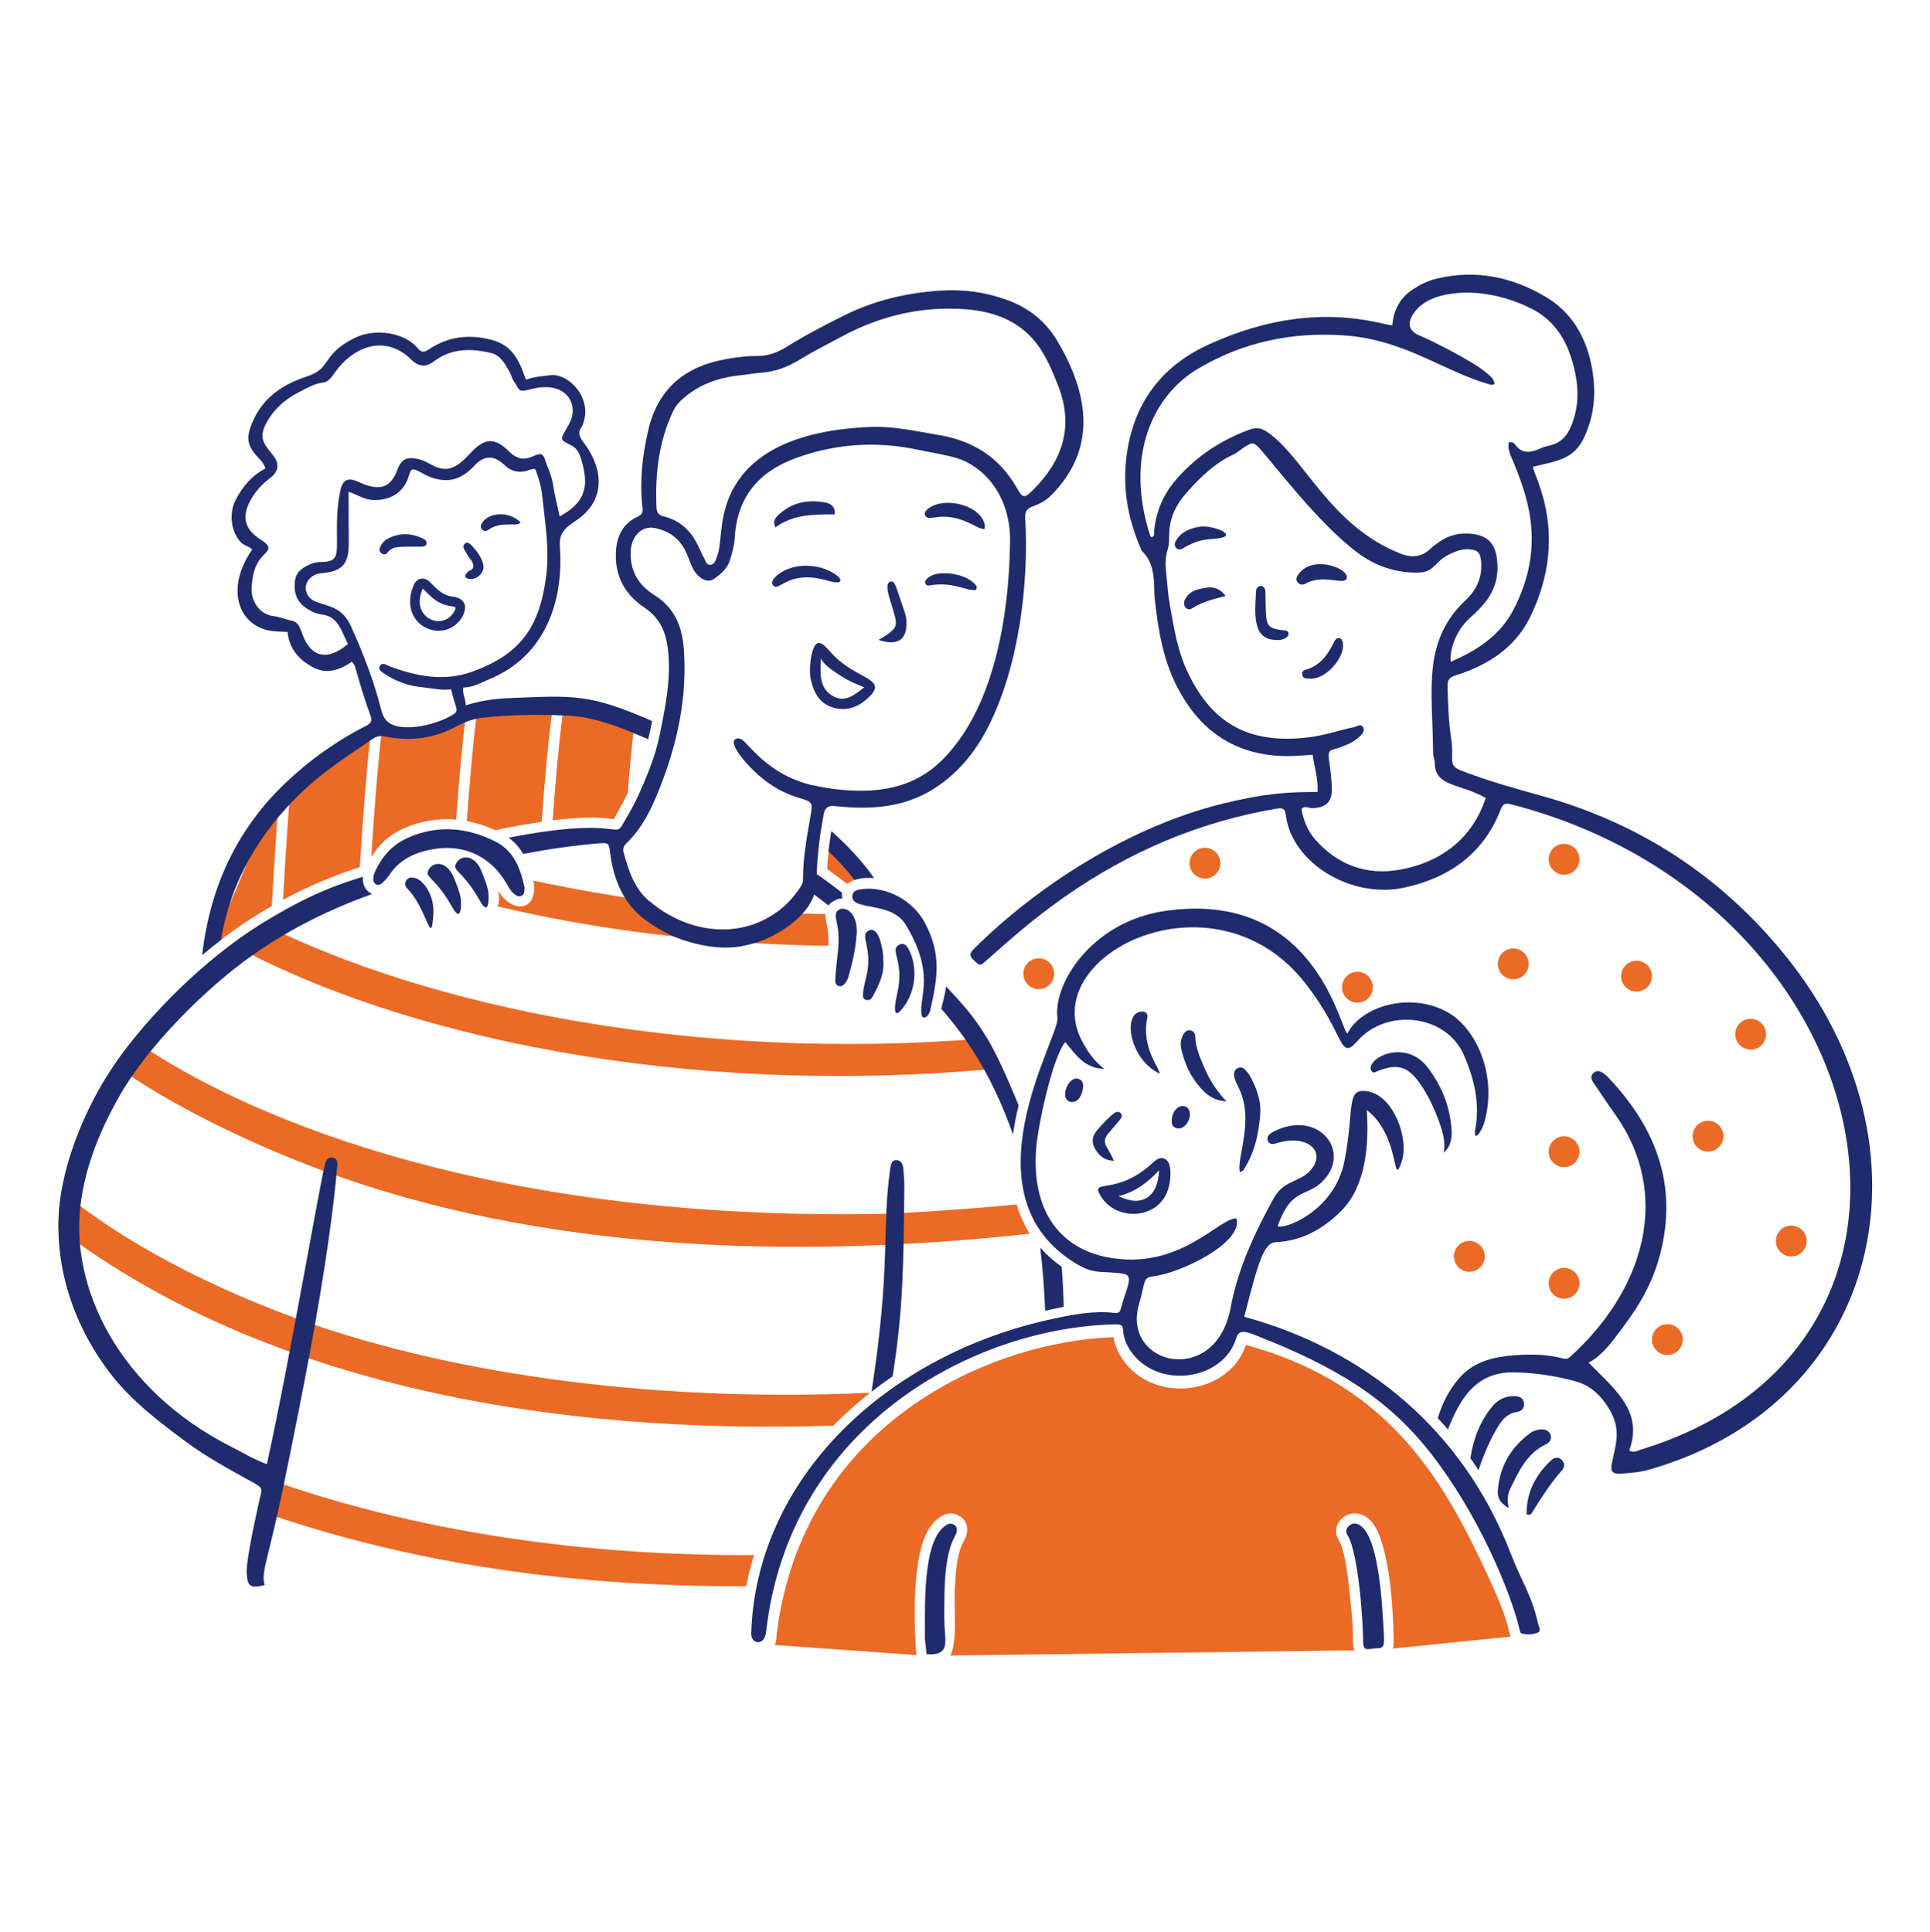 <svg xmlns="http://www.w3.org/2000/svg" width="2563" height="2566" viewBox="0 0 2563 2566" fill="none"><path d="M2370.54 1268.75C2285.07 1163.22 2176.63 1092.81 2046.27 1056.76C2010.2 1046.78 1974.21 1036.67 1939.45 1023.09C1922.21 1016.37 1931.18 1007.43 1927.25 981.831C1923.66 958.493 1922.85 935.143 1922.36 911.536C1922.17 902.567 1924.81 899.616 1933.48 896.871C1975.82 883.451 2012.08 860.485 2032.16 819.237C2085.38 709.963 2036.11 630.995 2035.69 619.999C2066.67 612.25 2089.75 610.864 2103.75 580.906C2118.33 549.665 2120.05 517.655 2113.23 484.271C2105.41 445.986 2086.38 414.527 2053.31 394.692C2008.56 367.851 1960.08 357.677 1908.26 369.994C1895.52 373.022 1884.12 378.68 1873.55 386.288C1858.1 397.412 1850.51 413.154 1848.88 432.168C1844.82 431.36 1841.57 431.065 1838.31 430.269C1757.36 410.511 1679.46 423.559 1604.87 457.687C1546.6 484.348 1509.95 529.073 1498.05 592.864C1489.08 640.912 1496.15 687.318 1516.48 731.839C1536.24 750.955 1531.48 777.449 1533.56 796.168C1538 836.39 1544.42 875.971 1563.38 912.626C1591.6 967.166 1634.4 999.344 1696.5 1003.83C1711.96 1004.95 1727.41 1003.57 1743.13 1002.47C1745.57 1019.31 1750.72 1034.78 1749.64 1051.88C1709.39 1051.88 1678.61 1053.79 1622.76 1067.63C1500 1098.03 1377.74 1176.19 1293.61 1260.08C1288.45 1265.22 1286.32 1268.99 1292.8 1275.01C1301.25 1282.84 1300.95 1283.45 1308.8 1276.64C1335.07 1253.79 1367.3 1223.66 1414.26 1190.86C1499.39 1131.4 1592.25 1091.46 1694.87 1074.13C1704.1 1072.56 1706.5 1074.4 1707.61 1083.09C1715.79 1146.49 1794.79 1194.28 1865.13 1178.9C1924.26 1165.98 1969.55 1134.39 1992.57 1076.02C1996.09 1067.06 1998.24 1066.05 2009.38 1068.96C2501.97 1197.97 2631.41 1787.17 2178.29 1925.63C2174.19 1926.89 2169.35 1930.23 2163.66 1926.44C2182.46 1874.32 2145.05 1846.12 2109.71 1809.98C2130.58 1798.3 2143.59 1778.21 2157.43 1759.76C2176.38 1734.5 2192.13 1707.38 2201.35 1677.24C2230.87 1580.87 2201.89 1500.26 2134.65 1429.95C2133.84 1429.42 2133.02 1428.33 2132.21 1427.79C2127.33 1423.99 2121.92 1419.65 2115.95 1425.35C2110.53 1430.52 2114.35 1435.65 2117.58 1440.28C2126.6 1453.25 2134.98 1466.3 2144.14 1479.09C2221.2 1586.57 2183.46 1713.6 2084.77 1802.38C2081.77 1805.08 2078.8 1805.13 2075.56 1804.28C2054.62 1798.8 2033.53 1798.41 2012.38 1799.95C1984.74 1801.96 1958.16 1807.55 1938.36 1829.8C1924.13 1845.8 1915.33 1864.02 1909.29 1883.59C1913.96 1888.56 1918.46 1893.55 1922.77 1898.56C1938.24 1859.54 1958.95 1821.68 2011.02 1822.73C2037.87 1823.27 2064.2 1827.17 2090.46 1834.13C2109.46 1839.17 2121.98 1849.55 2132.48 1864.53C2154.91 1896.54 2146.06 1915.19 2140.35 1944.6C2138.4 1954.64 2141.96 1958.1 2152.28 1957.36C2165.02 1956.45 2177.78 1955.5 2190.24 1951.93C2499.96 1863.1 2577.76 1524.54 2370.53 1268.71L2370.54 1268.75ZM1530.06 713.376H1530.33C1527.89 713.646 1527.62 711.747 1527.07 710.387C1493.28 604.142 1532.08 524.737 1590.52 489.98C1650.4 454.364 1715.5 440.61 1784.92 445.46C1865.81 451.118 1916.92 493.355 1977.42 510.329C1979.31 510.867 1981.48 512.227 1984.74 509.79C1983.93 502.464 1977.71 498.358 1972.54 494.047C1954.38 478.921 1900.37 451.939 1884.69 445.46C1871.66 440.072 1868.46 430.282 1876.28 417.773C1884.74 404.237 1897.98 397.155 1912.88 393.075C1943.56 384.672 1989.41 387.315 2034.62 410.447C2059.9 423.38 2076.16 444.908 2085.05 470.979C2095.69 502.169 2099.76 533.974 2086.41 565.985C2075.07 593.172 2056.9 590.452 2048.18 594.493C2034.32 600.908 2021.35 604.809 2011.03 589.066C2009.96 587.706 2006.97 587.706 2003.98 586.898C2001.27 596.944 2006.16 604.809 2009.4 612.686C2017.02 631.136 2024.01 650.15 2028.65 669.69C2040.51 719.65 2032.7 766.864 2009.13 811.115C1991.5 844.229 1961.14 864.308 1926.44 878.973C1925.08 862.961 1932.89 841.458 1945.96 826.857C1959.08 812.206 1995.09 790.472 1987.71 740.807C1984.76 720.984 1974.43 711.157 1954.63 709.053C1938.91 707.372 1924.4 710.477 1911.52 719.637C1907.41 722.562 1903.15 725.372 1899.59 728.862C1887.52 740.666 1873.54 740.858 1859.2 735.097C1765.28 697.493 1731.97 607.234 1682.97 573.863C1675.38 568.692 1668.32 567.32 1659.38 570.604C1621.92 584.345 1589.76 605.399 1563.12 635.472C1545.54 655.32 1535.31 678.35 1532.75 704.69C1532.47 707.68 1533.84 711.477 1530.05 713.376H1530.06ZM1859.75 1155.01C1815.83 1163.17 1776.72 1149.34 1746.68 1115.11C1736.53 1103.54 1730.96 1089.59 1728.24 1074.39C1732.59 1069.5 1737.73 1073.37 1742.34 1073.31C1760.78 1073.04 1769.29 1065.16 1768.64 1046.71C1767.19 1005.32 1758 998.407 1772.16 994.866C1779.25 993.096 1786 990.286 1792.5 987.258C1797.11 985.116 1801.38 982.036 1804.97 978.842C1808.71 975.519 1812.94 970.913 1810.12 965.806C1807.23 960.597 1801.71 964.998 1797.92 965.806C1777.59 970.156 1758.06 976.904 1737.46 979.381C1652.84 989.555 1606.08 955.838 1575.86 889.802C1563.33 862.409 1558.84 833.067 1553.63 804.02C1550.95 789.086 1550.09 773.895 1548.47 758.961C1547.38 748.915 1547.58 738.844 1550.91 729.106C1555.83 714.749 1544.5 688.999 1576.67 653.37C1594.3 633.843 1612.84 615.355 1637.4 603.962C1643.13 601.306 1647.73 596.944 1652.85 593.647C1662.92 587.193 1665.03 587.155 1672.92 595.815C1693.31 618.242 1750.02 694.452 1802.25 733.712C1826.1 751.635 1852.14 760.578 1881.69 760.578C1909.32 760.578 1901.07 743.257 1936.19 731.531C1941.07 729.901 1945.96 729.311 1951.11 729.632C1962.23 730.325 1965.77 733.968 1966.83 745.105C1968.78 765.466 1961.45 782.876 1947.05 796.412C1887.3 852.505 1902.77 917.245 1903.13 999.998C1903.15 1004.62 1905.3 1008.95 1905.3 1013.3C1905.3 1045.54 1939.99 1040.39 1973.07 1059.99C1956.43 1109.98 1918.19 1144.14 1859.74 1155L1859.75 1155.01Z" fill="#1F2B6C"></path><path d="M1981.21 1868.64C1964.99 1888.6 1956.35 1911.95 1952.66 1936.82C1956.4 1942.1 1959.98 1947.36 1963.39 1952.58C1969.55 1934.6 1976.38 1917.41 1985.56 1901.2C1992.14 1889.58 1999.09 1877.68 2014.29 1875.41C2020.25 1874.53 2024.53 1870.81 2023.78 1864.01C2022.89 1855.87 2016.47 1854.23 2010.22 1854.23C1998.29 1854.23 1988.52 1859.63 1981.21 1868.61V1868.64Z" fill="#1F2B6C"></path><path d="M2003.45 2003.01C1991.78 1996.22 1988.43 1988.88 1989.08 1979.94C1991.41 1947.61 2006.39 1921.9 2033 1902.84C2040.28 1897.63 2055.62 1895.56 2059.02 1905.56C2060.96 1911.25 2057.93 1915.88 2053.33 1918.05C2027.56 1930.23 2016.82 1954.33 2005.34 1977.77C1999.77 1989.15 2003.45 2000.53 2003.45 2003.01Z" fill="#1F2B6C"></path><path d="M2027.31 2011.96C2026.77 1982.91 2038.79 1959.65 2059.02 1940.31C2063.33 1936.2 2068.85 1933.99 2073.94 1938.95C2079.16 1944.04 2077.23 1949.57 2073.4 1953.88C2058.09 1971.11 2046.2 1990.54 2033.82 2010.06C2032.77 2011.72 2031.38 2012.23 2027.31 2011.69V2011.96Z" fill="#1F2B6C"></path><path d="M1788.43 767.946C1785.74 778.236 1757.46 761.865 1734.21 775.003C1730.73 776.978 1726.91 777.427 1723.64 773.912C1719.59 769.55 1722.28 765.226 1725 761.967C1743.58 736.667 1791.83 754.988 1788.45 767.933L1788.43 767.946Z" fill="#1F2B6C"></path><path d="M1694.9 849.916C1663.13 849.916 1666.23 816.404 1668.05 785.317C1668.05 776.951 1679.79 774.488 1680.52 786.125C1680.52 795.08 1680.72 804.036 1681.06 813.004C1681.72 830.632 1684.58 834.443 1701.66 836.893C1703.29 836.893 1704.92 837.163 1706.55 837.432C1708.98 837.432 1710.89 839.062 1711.16 841.499C1711.16 847.593 1701.87 850.583 1695.17 850.185L1694.9 849.916Z" fill="#1F2B6C"></path><path d="M1783.57 857.241C1783.44 875.434 1762.18 899.362 1743.71 901.21C1740.47 901.531 1737.2 901.274 1733.68 900.94C1729.06 900.504 1726.67 891.575 1733.14 889.817C1752.81 884.441 1763.07 870.2 1771.37 853.174C1772.7 850.442 1774.34 846.99 1778.68 847.478C1782.59 847.914 1783.58 854.701 1783.57 857.241Z" fill="#1F2B6C"></path><path d="M1614.46 715.479C1602.61 716.634 1590.73 716.172 1570.45 728.578C1563.42 732.876 1557.8 725.114 1560.97 719.354C1568.08 706.357 1580.2 701.61 1593.78 699.544C1610.11 697.042 1648.82 712.143 1614.47 715.492L1614.46 715.479Z" fill="#1F2B6C"></path><path d="M1627.66 791.549C1610.58 795.899 1596.27 799.53 1583.46 807.831C1575.63 812.911 1568.97 803.135 1574.51 794.795C1580.47 784.48 1590.79 782.376 1601.36 780.682C1611.13 779.117 1619.8 781.234 1627.66 791.549Z" fill="#1F2B6C"></path><path d="M1968.66 1679.47C1974.6 1669.85 1971.63 1657.23 1962.01 1651.27C1952.39 1645.32 1939.78 1648.31 1933.85 1657.93C1927.9 1667.55 1930.87 1680.18 1940.48 1686.13C1950.11 1692.08 1962.72 1689.09 1968.66 1679.47Z" fill="#EB6A25"></path><path d="M1379.44 1313.8C1390.75 1313.8 1399.91 1304.63 1399.91 1293.32C1399.91 1282 1390.75 1272.83 1379.44 1272.83C1368.14 1272.83 1358.98 1282 1358.98 1293.32C1358.98 1304.63 1368.14 1313.8 1379.44 1313.8Z" fill="#EB6A25"></path><path d="M1600.14 1166.96C1611.45 1166.96 1620.61 1157.78 1620.61 1146.47C1620.61 1135.15 1611.45 1125.98 1600.14 1125.98C1588.84 1125.98 1579.68 1135.15 1579.68 1146.47C1579.68 1157.78 1588.84 1166.96 1600.14 1166.96Z" fill="#EB6A25"></path><path d="M2094.46 1152.07C2100.39 1142.44 2097.42 1129.81 2087.81 1123.87C2078.2 1117.92 2065.57 1120.9 2059.64 1130.52C2053.69 1140.15 2056.67 1152.78 2066.29 1158.72C2075.9 1164.67 2088.51 1161.69 2094.46 1152.07Z" fill="#EB6A25"></path><path d="M2190.71 1307.33C2196.66 1297.7 2193.68 1285.07 2184.06 1279.12C2174.45 1273.17 2161.84 1276.15 2155.89 1285.78C2149.95 1295.41 2152.93 1308.03 2162.54 1313.98C2172.16 1319.92 2184.77 1316.95 2190.71 1307.33Z" fill="#EB6A25"></path><path d="M1820.02 1322C1825.97 1312.38 1823 1299.76 1813.37 1293.8C1803.76 1287.85 1791.15 1290.83 1785.21 1300.46C1779.27 1310.08 1782.25 1322.71 1791.86 1328.66C1801.48 1334.62 1814.09 1331.63 1820.02 1322Z" fill="#EB6A25"></path><path d="M2026.95 1291.04C2032.88 1281.42 2029.91 1268.79 2020.3 1262.84C2010.67 1256.89 1998.06 1259.87 1992.13 1269.5C1986.18 1279.12 1989.16 1291.75 1998.78 1297.7C2008.39 1303.64 2021 1300.67 2026.95 1291.04Z" fill="#EB6A25"></path><path d="M2094.46 1540.51C2100.4 1530.88 2097.43 1518.25 2087.81 1512.31C2078.2 1506.36 2065.59 1509.33 2059.64 1518.97C2053.69 1528.59 2056.68 1541.22 2066.29 1547.17C2075.9 1553.11 2088.51 1550.13 2094.46 1540.51Z" fill="#EB6A25"></path><path d="M2094.46 1715.32C2100.4 1705.68 2097.43 1693.06 2087.81 1687.12C2078.2 1681.17 2065.59 1684.14 2059.64 1693.78C2053.71 1703.4 2056.68 1716.03 2066.29 1721.98C2075.91 1727.92 2088.52 1724.94 2094.46 1715.32Z" fill="#EB6A25"></path><path d="M2396.21 1659.11C2402.16 1649.49 2399.19 1636.85 2389.56 1630.91C2379.95 1624.96 2367.34 1627.93 2361.39 1637.57C2355.46 1647.19 2358.43 1659.82 2368.05 1665.77C2377.66 1671.71 2390.28 1668.73 2396.21 1659.11Z" fill="#EB6A25"></path><path d="M2285.61 1519.87C2291.55 1510.24 2288.57 1497.62 2278.95 1491.67C2269.34 1485.73 2256.73 1488.7 2250.79 1498.33C2244.84 1507.95 2247.83 1520.57 2257.44 1526.53C2267.05 1532.48 2279.66 1529.5 2285.61 1519.87Z" fill="#EB6A25"></path><path d="M2342.27 1384.41C2348.21 1374.77 2345.23 1362.15 2335.62 1356.21C2326 1350.25 2313.39 1353.23 2307.46 1362.87C2301.51 1372.49 2304.48 1385.11 2314.09 1391.07C2323.72 1397.01 2336.33 1394.03 2342.27 1384.41Z" fill="#EB6A25"></path><path d="M2214.25 1758.71C2225.55 1758.71 2234.72 1767.88 2234.72 1779.2C2234.72 1790.52 2225.55 1799.69 2214.25 1799.69C2202.95 1799.69 2193.79 1790.52 2193.79 1779.2C2193.79 1767.88 2202.95 1758.71 2214.25 1758.71Z" fill="#EB6A25"></path><path d="M1144.35 1166.59L1130.69 1136.02L1102.08 1116.56C1100.48 1128.49 1099.1 1141.24 1098.42 1154.2C1106.27 1159.75 1115.25 1166.46 1125.02 1174.05C1129.68 1170.17 1136.41 1167.64 1144.37 1166.58L1144.35 1166.59Z" fill="#EB6A25"></path><path d="M370.173 1061.11L361.767 1067.07L280.725 1258.46C310.173 1234.5 334.343 1218.67 361.011 1203.4C363.471 1157.94 366.521 1108.03 370.173 1061.11Z" fill="#EB6A25"></path><path d="M385.347 1050.36C381.643 1097.46 378.414 1148.38 375.812 1195.15C410.105 1176.6 440.746 1163.95 477.807 1151.69C481.652 1090.08 486.484 1025.83 492.187 974.754C477.104 983.761 385.347 1050.36 385.347 1050.36Z" fill="#EB6A25"></path><path d="M727.518 941.113C676.656 944.038 583.093 949.401 633.431 946.54C628.279 985.799 623.794 1037.23 620 1090.48C632.495 1092.84 645.118 1096.87 657.805 1102.62C677.886 1098.38 698.89 1094.5 719.33 1091.53C723.353 1035.98 728.185 982.348 733.746 942.229L727.518 941.113Z" fill="#EB6A25"></path><path d="M842.471 961.784L747.832 944.759C742.463 983.608 737.823 1035.52 733.928 1089.56C765.055 1085.71 793.953 1084.43 815.085 1087.95C821.505 1076.93 827.746 1065.32 833.552 1053.42C836.204 1020.46 839.177 989.048 842.471 961.784Z" fill="#EB6A25"></path><path d="M535.564 1100.45C557.965 1090.52 581.544 1086.39 605.726 1088.51C609.481 1036.71 613.941 986.549 619.079 947.353L566.756 966.085H507.384C501.771 1014.3 496.953 1076.91 493.044 1138.22C503.898 1120.81 518.123 1108.15 535.577 1100.44L535.564 1100.45Z" fill="#EB6A25"></path><path d="M616.517 801.395C612.839 793.723 603.189 792.594 600.011 792.234C588.964 790.951 581.057 783.549 571.074 773.233C563.539 765.471 553.685 767.691 549.776 776.428C534.193 811.172 556.183 837.781 582.582 837.781C607.482 837.781 621.873 812.583 616.517 801.395ZM602.266 813.648C586.722 838.371 544.227 820.217 561.438 781.765C568.268 787.577 578.699 802.691 598.537 804.987C603.83 805.603 604.957 806.925 604.957 806.925C604.957 806.925 605.355 808.747 602.266 813.648Z" fill="#1F2B6C"></path><path d="M514.15 734.539C512.279 737.003 508.999 736.708 506.564 734.809C503.04 732.371 503.629 729.125 505.205 725.853C507.153 721.812 509.832 718.296 513.881 716.077C529.964 707.276 545.983 707.712 562.142 715.538C564.872 716.86 566.999 718.797 566.487 722.056C565.923 725.584 562.963 725.853 560.246 726.123C527.837 726.123 521.301 725.161 514.15 734.539Z" fill="#1F2B6C"></path><path d="M620.424 720.698C620.424 720.698 623.41 721.507 624.486 722.597C632.15 730.398 639.403 739.161 641.838 750.284C644.273 761.408 630.74 772.506 620.424 768.195C615.823 766.27 618.322 763.089 620.424 760.317C622.667 757.379 628.036 757.88 628.562 752.722C629.138 747.025 624.948 743.818 622.321 739.417C617.272 730.962 610.685 723.752 620.693 720.416L620.424 720.698Z" fill="#1F2B6C"></path><path d="M691.459 694.1C686.846 697.629 683.052 696.538 679.259 696.538C668.687 696.538 658.05 696.987 649.169 703.325C646.171 705.468 643.018 706.507 640.225 703.325C635.675 698.129 641.749 692.933 642.39 691.65C653.783 679.436 678.721 680.257 691.459 694.1Z" fill="#1F2B6C"></path><path d="M334.932 729.935C297.5 783.59 317.901 833.216 362.318 838.245C368.841 838.977 375.338 839.054 381.835 839.323C384.001 860.762 395.676 874.593 413.014 884.921C432.557 896.571 450.434 890.348 467.234 878.955C471.848 883.574 472.322 888.475 473.745 893.337C479.204 912.133 484.701 930.852 491.634 949.251C494.812 957.693 492.967 960.618 485.393 964.454C446.244 984.328 410.784 1009.73 379.119 1039.91C313.07 1102.85 278.495 1180.38 268.448 1268.69C276.522 1261.8 284.864 1255 293.463 1248.37C306.317 1170.76 344.3 1106.07 401.353 1051.6C429.802 1024.43 462.788 1003.12 495.158 981.287C500.835 977.464 505.474 976.899 512.241 978.311C545.098 985.136 576.982 980.646 606.316 964.737C617.413 958.719 628.293 954.793 640.75 953.331C677.657 949.02 714.5 948.994 751.369 950.354C788.494 951.714 821.275 964.865 860.732 981.813C862.629 974.41 864.551 965.185 866.037 957.693C782.689 921.32 763.287 923.604 674.914 927.286C656.204 928.068 637.495 930.814 618.516 936.78C618.516 927.555 613.633 921.307 615.261 913.173C627.999 913.173 638.827 906.617 649.964 902.036C722.266 872.296 749.036 801.205 743.5 725.868C741.77 702.337 757.315 698.116 771.975 686.236C801.488 662.308 802.436 624.741 776.038 589.061C770.04 580.953 766.375 575.372 772.513 566.801C774.09 564.594 774.692 561.644 775.499 558.924C784.816 527.464 755.162 495.351 730.493 498.392C719.652 499.726 708.797 500.29 698.494 504.358C689.754 480.058 681.809 459.145 652.949 451.434C623.398 443.543 595.218 446.853 569.716 463.917C563.219 468.267 559.682 468.536 554.53 462.288C537.73 441.927 498.17 435.204 470.759 448.983C425.637 471.692 441.22 489.077 407.581 500.021C377.491 509.81 351.118 526.322 336.816 557.294C325.924 580.888 326.987 591.832 344.954 609.948C348.465 613.49 350.913 617.274 352.54 622.163C334.099 631.939 321.746 646.655 312.686 664.514C303.574 682.476 306.996 707.405 320.285 720.697C324.616 725.034 331.126 725.585 334.92 729.922L334.932 729.935ZM725.354 764.948C716.512 834.14 690.216 869.512 626.666 892.247C589.272 905.616 552.916 898.213 517.136 884.921C515.547 884.523 507.064 877.877 504.116 885.19C502.706 888.693 504.949 891.144 508.178 893.337C523.172 903.525 539.626 910.517 557.529 912.339C571.344 913.75 584.915 917.227 599.011 915.598C600.908 922.654 602.01 927.529 603.625 932.43C606.777 941.989 607.777 944.824 603.24 947.98C588.823 958.014 554.505 969.496 529.605 965.006C517.149 962.748 509.755 956.872 506.295 943.015C496.658 904.512 482.343 867.742 465.902 831.446C454.394 806.068 435.428 805.324 419.806 799.409C401.865 792.635 400.686 769.541 420.883 762.497C430.712 759.072 461.545 764.563 462.903 728.831C463.467 714.167 462.903 717.708 462.903 653.096C475.641 657.702 484.599 663.924 496.248 664.219C515.765 664.72 535.205 656.047 542.343 633.812C546.354 621.341 545.714 620.007 565.654 631.105C591.143 643.05 611.198 638.983 630.177 618.352C642.826 604.598 656.038 604.303 669.763 617.544C677.631 625.126 686.55 628.039 697.148 625.96C701.48 625.114 705.286 622.432 710.707 622.971C715.589 634.646 718.883 647.13 720.19 659.613C723.855 694.614 729.891 729.37 725.341 764.935L725.354 764.948ZM332.767 664.232C339.29 652.3 348.491 642.524 359.332 634.377C370.174 626.23 371.276 615.632 362.856 605.06C350.951 590.1 343.313 582.338 352.822 563.529C363.292 542.848 380.464 528.773 401.083 518.74C410.028 514.391 418.435 509.259 429.007 508.155C436.607 507.36 440.938 500.008 445 494.312C468.298 461.723 507.422 445.327 540.985 472.873C546.893 477.71 557.952 493.875 575.957 480.199C599.549 462.288 625.82 462.391 652.693 469.062C664.88 472.09 670.673 483.406 676.555 493.491C678.759 497.275 679.528 502.189 681.975 505.705C691.433 519.304 686.807 521.537 706.644 516.559C751.984 505.179 770.13 537.254 755.713 563.247C743.833 584.686 742.103 583.249 758.148 591.204C765.209 594.706 769.015 600.967 771.168 607.767C784.175 648.836 775.448 668.081 743.244 685.941C739.989 670.737 736.414 656.906 734.299 642.78C732.633 631.657 727.276 621.598 723.996 611.026C716.883 588.073 701.813 625.46 676.004 599.62C657.025 580.619 643.479 581.71 625.308 601.25C607.021 620.892 594.949 629.027 573.522 617.544C567.538 614.336 561.86 611.077 555.081 609.666C539.883 606.51 533.104 609.666 527.696 624.061C519.545 645.77 507.179 651.505 485.124 643.871C474.706 640.266 457.534 627.346 452.318 650.106C448.025 668.838 447.307 687.839 447.435 706.841C447.653 737.979 449.294 746.1 427.098 746.473C422.485 746.549 418.14 746.999 414.078 748.641C402.929 753.183 392.997 758.417 391.575 772.53C390.024 788.016 394.279 799.678 407.568 808.352C413.809 812.432 420.588 815.344 427.636 816.229C448.601 818.859 452.497 836.154 462.07 855.309C433.326 879.738 410.554 872.681 399.712 836.86L399.443 837.399C397.277 830.342 394.292 825.48 386.423 824.094C378.824 822.76 371.506 819.283 363.651 818.397C343.57 816.127 333.331 796.959 334.099 781.755C334.958 764.922 337.649 748.666 351.182 736.157C358.768 729.139 358.82 724.726 346.838 717.156C324.937 703.3 320.285 687.031 332.741 664.219L332.767 664.232Z" fill="#1F2B6C"></path><path d="M1134.92 1168.73C1142.1 1166.31 1151.06 1165.47 1160.81 1166.36C1145.98 1144.83 1126.4 1123.82 1103.91 1103.75C1102.62 1112.24 1101.36 1121.33 1100.33 1130.74C1113.29 1143.12 1124.96 1155.83 1134.92 1168.73Z" fill="#1F2B6C"></path><path d="M1367.53 1638.55C1359.68 1626.2 1353.98 1613.15 1350.02 1599.71C1299.59 1605.21 1193.96 1611.79 1178.13 1612.13C650.706 1623.39 336.188 1484.15 199.913 1396.33C191.506 1390.91 183.92 1386.01 176.872 1380.85C167.927 1391.72 159.789 1402.85 151.934 1414.25C206 1453.81 305.483 1509.21 429.301 1555.12C718.433 1662.36 1055.61 1672.94 1367.55 1638.55H1367.53Z" fill="#EB6A25"></path><path d="M1331.06 1418.59C904.751 1459.89 528.221 1374.59 307.547 1254.1C320.567 1244.32 334.112 1235.1 347.94 1226.68C567.051 1336.36 919.873 1411.6 1310.99 1378.96C1317.5 1390.63 1324.28 1403.92 1331.06 1418.59Z" fill="#EB6A25"></path><path d="M661.766 1183.4C663.278 1191.17 662.855 1198.19 661.087 1203.89C787.148 1233.92 935.841 1253.87 1099.89 1256.27C1101.31 1232.58 1095.57 1224.89 1096.31 1214.05C1069.22 1213.49 1044.67 1212.67 1030.63 1212C977.681 1250.22 909.006 1236.55 862.539 1197.06C815.764 1190.21 761.556 1181 708.4 1169.7C716.012 1209.03 681.322 1215.54 661.753 1183.37L661.766 1183.4Z" fill="#EB6A25"></path><path d="M1106.75 1893.48C1121.84 1878.11 1138.1 1863.54 1155.45 1849.89C851.774 1863.76 583.043 1820.37 393.497 1751.12C245.817 1697.14 151.549 1635.88 106.646 1601.81C95.227 1593.17 86.846 1586.34 81.708 1581.73C78.722 1598.03 77.363 1614.85 77.363 1631.68C353.86 1841.67 739.796 1905.72 1106.77 1893.49L1106.75 1893.48Z" fill="#EB6A25"></path><path d="M1001.38 2065.37C782.008 2066.94 552.927 2035.61 351.552 1962.85C351.283 1972.27 348.784 1973.82 341.697 2005.73C547.237 2078.82 769.616 2107.94 990.892 2106.78C993.596 2092.78 997.12 2078.97 1001.38 2065.37Z" fill="#EB6A25"></path><path d="M1256.41 1310.25C1255.01 1319.99 1252.59 1329.65 1249.96 1339.84C1287.28 1382.64 1318.79 1432.16 1345.24 1506.78C1347.05 1493.59 1349.66 1480.63 1352.73 1468.19C1316.18 1378.8 1299.52 1355.75 1256.41 1310.25Z" fill="#1F2B6C"></path><path d="M441.757 1537.47C436.336 1536.66 433.44 1540.22 431.992 1544.8C426.007 1563.91 385.896 1801.23 354.448 1944.64C336.827 1938.4 323.038 1929.63 308.622 1922.38C155.649 1845.39 93.586 1708.22 106.901 1601.53V1600.45C113.411 1548.07 133.248 1500.2 159.224 1454.69C197.003 1388.54 273.701 1311.97 335.994 1268.21C386.767 1232.53 439.296 1207.23 494.131 1187.41C486.494 1184.16 480.83 1176.05 481.996 1164.5C450.894 1173.97 411.116 1187.28 347.925 1226.41C270.074 1274.61 195.363 1350.7 151.894 1413.97C120.459 1459.73 91.805 1522.75 81.668 1581.45C66.713 1668.09 93.676 1755.34 146.191 1823.85C174.32 1860.54 211.022 1888.41 247.866 1915.6C276.084 1936.42 303.829 1951.11 335.161 1968.53C349.271 1976.37 348.143 1976.4 344.926 1990.79C341.12 2007.78 326.473 2072.33 327.575 2089.87C328.664 2107.25 332.727 2109.95 351.436 2105.34C346.413 2086.74 355.524 2075.59 376.926 1971.51C401.031 1854.27 436.887 1678.09 447.959 1547.52C448.369 1542.63 447.152 1538.29 441.718 1537.47H441.757Z" fill="#1F2B6C"></path><path d="M1404.25 453.054C1388.99 427.317 1366.8 409.189 1338.37 398.771C1309.05 388.019 1279.27 383.888 1248.09 386.018C1203.37 389.058 1161.04 398.989 1120.66 419.132C1094.62 432.129 1069 445.395 1044.2 460.932C1032.34 468.373 1019.54 473.018 1004.89 472.877C990.522 472.748 975.875 474.788 961.509 477.495C907.84 487.58 873.047 517.923 860.655 572.232C853.286 604.525 849.442 637.088 852.787 670.497C853.363 676.194 855.542 682.262 847.366 685.97C825.247 695.99 817.917 715.017 817.814 737.816C817.686 767.941 831.667 790.984 855.772 807.034C876.943 821.121 884.709 840.431 887.221 864.577C891.168 902.592 883.517 939.234 876.11 975.864C870.228 1004.92 858.669 1032.55 846.289 1059.46C840.548 1071.94 833.205 1084.01 826.221 1096.11C816.571 1112.81 816.751 1084.8 675.504 1112.63C683.744 1118.76 689.985 1126.12 694.829 1134.11C730.006 1127.5 763.428 1122.81 793.966 1120.27C809.152 1119 808.588 1119.73 810.51 1134.65C814.495 1165.66 826.644 1196.64 850.903 1216.9C867.05 1230.39 887.272 1241.42 902.957 1247.04C964.533 1269.09 997.494 1252.74 1001.91 1252.74C1028.75 1244.9 1071.04 1220.12 1081.09 1188.12C1087.31 1192.69 1093.73 1197.52 1100.31 1202.56C1102.42 1199.68 1105.55 1197.1 1110.1 1195.18C1112.53 1193.82 1115.52 1193.55 1118.51 1193.28C1117.97 1190.57 1117.89 1188.05 1118.24 1185.71C1105.65 1175.91 1094.21 1167.49 1084.61 1160.98C1085.42 1134.38 1088.95 1107.73 1093.82 1081.44C1096.59 1066.52 1108.75 1071.13 1113.34 1071.13C1156.45 1075.19 1198.43 1072.69 1236.7 1049.69C1269.75 1029.81 1293.62 1001.37 1311.26 967.435C1352.89 887.324 1366.67 774.831 1361.41 688.113C1360.22 668.393 1377.15 676.861 1396.12 657.706C1455.91 597.366 1447.42 525.852 1404.25 453.054ZM1341.36 719.88C1339.99 818.247 1320.3 941.877 1249.99 1010.59C1220.22 1039.69 1183.57 1050.37 1142.89 1050.23C1121.75 1050.16 1100.6 1047.79 1079.73 1042.9V1043.17C1017.72 1028.99 992.662 984.973 984.294 981.83C976.426 978.34 972.735 984.152 975.08 989.425C977.515 996.482 981.923 1002.4 986.473 1007.89C1006.54 1032.09 1030.36 1050.6 1061.03 1059.73C1079.46 1065.21 1079.41 1065.69 1076.22 1084.43C1071.51 1112.11 1066.18 1139.54 1066.45 1167.78C1066.5 1173.2 1063.75 1177 1060.76 1181.35C1015.68 1246.94 926.652 1251.54 862.564 1197.09C862.295 1197.09 862.026 1197.09 861.757 1196.55C841.971 1179.45 834.705 1156.09 828.131 1132.21C826.785 1127.32 828.336 1123.46 831.924 1120C853.491 1099.21 865.64 1073.08 876.392 1045.89C899.651 987.065 912.709 926.186 908.109 862.396C905.93 832.258 896.114 807.406 869.062 790.47C848.404 777.525 836.255 758.434 837.614 732.928C837.614 715.441 849.929 697.453 869.882 701.43C888.079 705.074 901.522 714.786 910.006 731.299C917.554 745.963 918.399 759.627 931.701 768.21C937.442 771.931 943.081 772.534 948.784 768.48C957.985 761.937 966.276 754.598 969.659 742.961C972.274 733.967 975.106 724.781 975.631 715.274C978.989 654.472 1013.32 623.822 1059.4 607.515C1111.47 589.091 1164.88 585.768 1219.37 597.469C1236.99 601.254 1254.6 603.499 1271.7 608.875C1305.21 619.408 1342.26 656.859 1341.37 719.893L1341.36 719.88ZM1372.27 650.38C1360.31 662.312 1358.39 662.094 1350.3 647.942C1327.1 607.309 1291.78 585.049 1245.93 577.634C1216.67 572.899 1187.9 565.997 1157.81 567.049C1060.33 570.474 970.274 601.485 958.536 698.428C955.537 723.216 955.794 729.669 952.026 739.689C950.309 744.27 948.771 750.274 942.812 750.274C937.66 750.274 936.853 744.308 934.674 740.498C927.78 730.644 921.616 695.849 880.723 685.662C873.701 683.917 872.048 679.966 871.778 673.717C869.869 629.467 874.751 586.448 894.012 545.867C898.024 537.424 904.277 531.433 911.364 525.775C932.662 508.801 957.447 500.923 984.025 498.357C992.97 497.497 1001.65 495.688 1010.59 495.098C1029.57 493.841 1046.38 487.233 1062.38 477.457C1080.55 466.333 1099.53 456.839 1118.22 446.78C1169.21 419.388 1223.69 406.571 1281.17 410.69C1315.06 413.102 1347.34 423.16 1371.18 449.77C1387.47 467.95 1396.66 490.492 1405.34 512.739C1426.21 566.215 1411.24 611.492 1372.27 650.38Z" fill="#1F2B6C"></path><path d="M1412.62 1735.63C1412.17 1717.21 1411.26 1699.42 1409.91 1682.6C1398.83 1674.71 1389.4 1666.16 1381.41 1657.06C1384.7 1683.98 1386.81 1712.64 1387.93 1740.9C1390.56 1740.3 1407.57 1736.63 1412.62 1735.63Z" fill="#1F2B6C"></path><path d="M1185.42 1827.95C1199.6 1736.94 1199.8 1682.15 1200.92 1577.38C1201.01 1568.97 1200.37 1560.55 1199.56 1552.13C1199.01 1546.44 1196.86 1540.46 1189.79 1541.01L1190.06 1540.74C1183.82 1541.28 1182.93 1546.98 1182.2 1552.15C1170.58 1634.35 1183.55 1678.57 1157.41 1848.37C1166.46 1841.31 1175.8 1834.5 1185.41 1827.97L1185.42 1827.95Z" fill="#1F2B6C"></path><path d="M1080.25 861.319C1075.13 874.149 1074.78 893.984 1076.73 902.58C1080.64 919.875 1088.12 934.309 1106.28 939.774C1123.36 944.906 1138.28 939.774 1151.28 928.369C1181.6 901.81 1141.44 903.658 1109.26 872.725C1098.05 861.948 1087.3 843.691 1080.25 861.319ZM1147.49 912.896C1133.93 924.019 1121.45 933.539 1105.74 924.301C1087.3 913.46 1089.48 894.716 1090.02 874.893C1094.91 883.823 1107.1 891.457 1116.58 897.692C1131.86 907.738 1149.17 912.896 1147.49 912.896Z" fill="#1F2B6C"></path><path d="M1233.17 687.859C1240.63 689.193 1257.2 679.532 1291.2 696.545C1296.08 698.982 1300.68 702.241 1307.46 702.793C1308.55 697.366 1307.21 693.825 1305.3 690.309C1292.65 667.01 1247.23 660.172 1230.2 677.826C1226.33 681.829 1228.05 686.948 1233.19 687.872L1233.17 687.859Z" fill="#1F2B6C"></path><path d="M1098.96 771.19C1120.62 777.502 1117.07 769.162 1113.06 765.762C1093.68 749.353 1059.15 746.556 1037.68 760.066C1031.08 764.223 1021.71 771.831 1026.84 777.707C1034.85 786.893 1046.1 755.794 1098.96 771.19Z" fill="#1F2B6C"></path><path d="M1203.89 830.64C1203.89 824.943 1203.62 819.516 1201.73 814.076C1188.69 776.728 1188.77 770.467 1181.94 772.815C1173.6 775.676 1182.23 796.64 1186.55 811.908C1192.18 831.833 1192.95 834.489 1166.77 849.911C1190.36 858.327 1203.37 849.911 1203.64 830.64H1203.89Z" fill="#1F2B6C"></path><path d="M1108.46 683.253C1109.55 673.476 1103.83 668.947 1096.26 667.51C1073.17 663.135 1051.94 667.1 1034.17 683.522C1029.8 687.564 1025.49 692.478 1029.83 700.355C1053.39 683.189 1079.78 683.266 1108.46 683.253Z" fill="#1F2B6C"></path><path d="M1229.11 775.539C1230.43 777.733 1232.9 777.977 1235.07 777.438C1266.03 772.267 1283.42 785.367 1296.07 783.686C1297.43 780.427 1297.16 778.798 1296.07 777.438C1285.1 763.799 1260.11 759.412 1244.26 762.196C1236.24 763.607 1225.87 770.15 1229.11 775.539Z" fill="#1F2B6C"></path><path d="M696.61 1178.63C696.61 1184.05 696.328 1187.57 693.086 1189.48C688.998 1191.89 685.717 1189.54 682.513 1187.04C678.105 1183.6 675.657 1178.41 672.748 1173.47C652.372 1138.79 618.797 1121.69 578.942 1127.32C553.735 1130.88 531.553 1140.12 516.854 1162.33C514.15 1166.41 510.613 1170.21 506.82 1173.45C502.091 1177.52 495.709 1174.74 495.709 1167.49C495.709 1162.87 497.554 1158.78 499.502 1154.74C508.473 1136.16 521.98 1121.57 541.254 1112.94C580.801 1095.2 619.912 1098.77 657.562 1117.55C683.064 1130.28 691.458 1154.75 696.61 1178.63Z" fill="#1F2B6C"></path><path d="M602.997 1166.27C606.688 1175.22 611.519 1187.92 612.019 1194.37C613.096 1208.21 611.186 1223.42 601.178 1205.78C577.009 1163.18 563.425 1165.99 569.179 1155.29C575.279 1143.96 593.258 1142.72 602.997 1166.27Z" fill="#1F2B6C"></path><path d="M638.853 1155.78C642.608 1164.72 648.092 1178.78 648.618 1185.68C649.694 1199.53 647.785 1214.73 637.776 1197.09C613.607 1154.49 600.023 1157.3 605.777 1146.6C612.069 1134.91 630.151 1135.07 638.84 1155.79L638.853 1155.78Z" fill="#1F2B6C"></path><path d="M540.716 1179.99C537.743 1176.98 537.192 1172.66 539.626 1169.13C542.612 1164.79 547.187 1165.15 551.826 1166.41C562.552 1169.32 577.187 1189.39 575.508 1214.38C572.407 1260.81 568.05 1207.61 540.716 1179.99Z" fill="#1F2B6C"></path><path d="M1235.34 1342.04C1234.74 1344.75 1233.17 1347.2 1231.55 1349.37C1230.74 1350.46 1228.83 1351.27 1227.48 1351.54C1224.77 1351.54 1223.99 1349.36 1223.69 1347.19C1220.44 1323.32 1242.43 1293.87 1202.82 1228.3C1183.44 1196.22 1130.96 1210.41 1131.78 1190.29C1132.06 1183.51 1137.74 1181.88 1143.71 1181.07C1177.34 1176.46 1212.52 1196.03 1228.3 1225.86C1251 1268.75 1244.55 1300.33 1235.35 1342.03L1235.34 1342.04Z" fill="#1F2B6C"></path><path d="M1137.47 1241.33C1136.38 1260.87 1131.63 1279.83 1126.36 1298.6C1125.53 1301.58 1123.36 1304.55 1121.21 1307.02C1116.01 1312.98 1109.19 1308.84 1109.28 1303.49C1109.78 1274.18 1117.57 1252.99 1110.91 1223.69C1109.61 1217.98 1107.89 1210.87 1115.52 1207.68C1121.47 1205.19 1129.35 1209.31 1133.41 1216.9C1137.47 1224.5 1138.02 1232.92 1137.75 1241.33H1137.47Z" fill="#1F2B6C"></path><path d="M1173.25 1278.52C1173.79 1295.09 1166.51 1309.49 1158.89 1323.58C1157.27 1326.57 1154.82 1329.01 1150.75 1328.2C1145.33 1327.11 1145.87 1322.23 1146.13 1318.98C1146.67 1312.46 1148.26 1305.94 1149.93 1299.44C1160.64 1257.65 1139.59 1242.51 1154.27 1235.65C1159.65 1233.13 1165.4 1238.08 1168.64 1248.4C1174.83 1268.07 1171.97 1277.24 1173.25 1278.52Z" fill="#1F2B6C"></path><path d="M1191.42 1320.05C1201.93 1274.48 1179.54 1261.77 1194.95 1254.37C1200.64 1251.63 1205.21 1256.01 1209.58 1267.12C1218.01 1288.54 1214.84 1315.52 1202.38 1334.02C1186.46 1357.68 1186.53 1341.22 1191.41 1320.04L1191.42 1320.05Z" fill="#1F2B6C"></path><path d="M1220.15 2069.79C1224.27 2047.33 1232.28 2023.05 1252.42 2012.51C1260.23 2008.43 1268.98 2009.72 1275.74 2014.68H1276.01C1282.79 2019.57 1285.66 2026.92 1283.88 2036.66C1281.32 2050.68 1269.85 2048.77 1267.89 2114.56C1266.98 2144.87 1271.22 2180.36 1262.12 2198.83L1798.69 2192.02C1794.62 2182.06 1798.46 2176.25 1794.96 2142.79C1792.88 2122.86 1788.51 2062.99 1778.14 2046.15C1760 2016.67 1811.4 1985.87 1831.56 2038.83C1846.72 2078.67 1849.99 2137.09 1850.81 2179.7C1850.88 2183.56 1850.41 2186.82 1849.47 2189.58L2005.93 2173.81C2002.48 2162.71 2002.78 2152.85 1982.03 2106.4C1921.03 1972.8 1850.54 1839.91 1654.51 1786.37C1632.63 1853.1 1530.89 1866 1490.2 1804.55C1482.07 1792.34 1479.9 1782.56 1478.81 1776.04C1314.24 1781.74 1065.07 1891.14 1031.18 2172.35C1031.12 2177.51 1030.29 2181.63 1028.97 2184.88L1216.99 2198.27C1213.55 2155.58 1213.54 2105.9 1220.15 2069.76V2069.79Z" fill="#EB6A25"></path><path d="M1230.46 2196.82C1227.74 2169.13 1228.29 2186.77 1228.29 2158.81C1228.29 2123.45 1226.78 2040.23 1258.38 2024.72C1261.65 2023.11 1264.9 2023.61 1267.86 2025.81C1271.13 2028.23 1270.85 2031.5 1270.3 2034.76C1270.3 2040.64 1255.77 2049.43 1254.3 2114.56C1252.88 2177.74 1256.51 2165.31 1255.15 2183.46C1254.27 2195.23 1243.55 2198.36 1230.71 2197.09L1230.46 2196.82Z" fill="#1F2B6C"></path><path d="M1837.79 2171.03C1837.79 2181.91 1839.52 2189.44 1829.11 2189.22C1818.81 2189 1810.05 2195.65 1810.13 2180.27C1810.27 2153.77 1803.85 2061.79 1789.52 2039.11C1786.79 2034.79 1787.36 2030.42 1791.15 2026.9C1795.23 2023.1 1800.1 2022.55 1804.98 2025.27C1832.62 2040.65 1835.8 2140.4 1837.79 2171.3V2171.03Z" fill="#1F2B6C"></path><path d="M1917.23 1530.7C1919.66 1516.85 1916.15 1504.09 1911.81 1491.89C1905.04 1472.88 1896.63 1454.41 1884.96 1438.14C1868.98 1415.87 1855.53 1412.69 1829.92 1422.4C1826.94 1423.53 1823.96 1426.46 1821.24 1422.4C1812.1 1406.73 1865.66 1377.57 1896.34 1418.33C1914.29 1442.17 1925.24 1468.8 1927.52 1498.67C1928.39 1510.07 1927.52 1522.02 1917.21 1530.98V1530.71L1917.23 1530.7Z" fill="#1F2B6C"></path><path d="M1552.25 1576.06C1541.62 1620.24 1482.86 1623.32 1462 1589.05C1446.77 1564.02 1480.12 1589.71 1528.97 1546.16C1533.85 1541.81 1539.27 1535.83 1546.59 1539.1C1557.01 1543.76 1554.89 1565.09 1552.25 1576.06ZM1485.32 1588.78C1516.5 1603.98 1537.91 1590.14 1539.27 1554.3C1523.82 1571.14 1507 1583.35 1485.32 1588.78Z" fill="#1F2B6C"></path><path d="M1646.37 1556.48C1644.41 1545.12 1648.69 1534.44 1652.33 1507.36C1659.45 1454.47 1639.54 1442.3 1638.77 1427.82C1638.77 1424.3 1639.59 1421.06 1642.83 1419.14C1646.92 1416.73 1650.42 1417.78 1653.4 1420.77C1655.84 1423.21 1657.99 1425.67 1659.64 1428.65C1668.73 1445 1675.15 1462.04 1673.47 1481.3C1671.37 1505.46 1666.74 1528.67 1653.69 1549.98C1652.03 1552.67 1651.25 1555.95 1646.37 1556.77V1556.48Z" fill="#1F2B6C"></path><path d="M1629.02 1462.84C1611.66 1462.03 1601.85 1453.65 1593.49 1444.11C1581.22 1430.06 1573.5 1413.21 1569.09 1394.98C1567.39 1387.94 1567.43 1380.57 1571.53 1373.81C1573.68 1370.27 1576.69 1367.75 1581.01 1368.65C1584.55 1369.4 1587.19 1371.91 1587.25 1375.71C1587.52 1392.27 1594.53 1406.94 1601.08 1421.86C1611.18 1444.88 1627.57 1462.13 1629 1462.85L1629.02 1462.84Z" fill="#1F2B6C"></path><path d="M1540.36 1426.18C1500.38 1407.67 1490.29 1346.91 1514.87 1343.66C1521.11 1342.84 1524.83 1346.09 1523.55 1352.08C1518.35 1376.44 1525.83 1398.46 1537.65 1419.13C1538.43 1420.5 1538.74 1422.12 1540.36 1426.18Z" fill="#1F2B6C"></path><path d="M1479.36 1541.82C1465.8 1541.28 1458.77 1534.21 1453.6 1524.72C1448.73 1515.75 1451.23 1507.68 1457.67 1500.29C1464.24 1492.74 1470.97 1485.38 1478.81 1479.12C1481.53 1476.95 1485.12 1475.51 1488.03 1478.31C1491.08 1481.22 1489.4 1484.57 1487.22 1487.27C1482.37 1493.27 1477.2 1499.22 1472.03 1505.18C1466.62 1511.43 1465.52 1517.39 1470.4 1524.72C1473.58 1529.49 1481.22 1545.54 1479.36 1541.82Z" fill="#1F2B6C"></path><path d="M1414.29 1452.52C1415.65 1440.31 1424.05 1431.08 1431.1 1432.71C1438.15 1434.34 1438.98 1439.77 1438.15 1445.75C1434.74 1470.19 1412.75 1467.03 1414.56 1452.54L1414.29 1452.52Z" fill="#1F2B6C"></path><path d="M1556.09 1486.18C1559.11 1463.18 1583.2 1464.54 1579.95 1483.19C1578.28 1492.68 1570.73 1500.02 1563.4 1498.66C1556.07 1497.3 1555.82 1491.6 1556.09 1486.45V1486.18Z" fill="#1F2B6C"></path><path d="M2042.76 2157.45C2033.82 2117.55 2020.82 2101.26 2006.16 2063.27C1942.59 1898.54 1811.81 1792.39 1652.34 1748.93C1671.05 1676.19 1678.1 1650.64 1694.36 1649.86C1729.06 1648.18 1757.46 1632.16 1781.39 1608.06C1813.83 1575.4 1818.26 1520.11 1815 1474.24C1860.54 1509.53 1848.36 1580.93 1861.37 1542.92C1871.68 1512.8 1850.77 1455.37 1816.36 1449.55C1786.51 1444.49 1799.24 1470.72 1785.45 1541.83C1772.13 1610.5 1702.48 1634.12 1696.79 1628.42C1716.58 1572.24 1738.44 1593.33 1761.6 1563C1791.29 1524.09 1747.89 1474.46 1691.93 1502.74C1687.06 1505.2 1681.06 1508.72 1683.79 1515.49C1686.21 1521.47 1692.46 1519.29 1697.08 1517.93C1734.77 1506.82 1760.1 1527.8 1742.62 1551.58C1728.61 1570.66 1705.46 1566.24 1691.64 1591.22C1666.13 1637.35 1643.92 1685.13 1634.17 1737.25C1614.36 1843.11 1488.79 1813.51 1512.71 1731.82C1521.37 1702.23 1517.31 1696.77 1531.69 1695.18C1566.66 1691.3 1651.25 1650.93 1642.04 1618.36C1619 1617 1566.65 1688.47 1470.69 1669.94C1411.84 1658.59 1369.13 1613.19 1376.06 1524.45C1378.19 1497.3 1397.21 1405.28 1414.56 1384.11C1428.38 1399.59 1438.69 1418.86 1466.61 1419.68C1452.52 1409.09 1445.21 1397.41 1438.42 1385.47C1372.75 1270.26 1610.56 1150.97 1732.32 1304.58C1787.61 1374.35 1777.59 1410.99 1803.08 1382.21C1841.31 1339.05 1920.31 1346.61 1944.07 1401.49C1957.7 1432.94 1965.42 1464.99 1959.26 1499.21C1955.7 1519.02 1967.63 1503.82 1971.46 1489.72C1988.4 1427.25 1960.36 1368.63 1926.45 1346.93C1879.29 1316.77 1809.86 1333.36 1789.27 1372.72C1779.5 1367.29 1746.41 1179.9 1545.8 1210.13C1450.62 1224.47 1398.44 1305.7 1404.27 1352.09C1407.45 1377.34 1276.53 1588.38 1430.83 1679.45C1454.18 1693.23 1464.72 1687.61 1490.76 1691.66C1506.48 1694.11 1497.3 1706.06 1488.32 1738.62C1486.97 1743.51 1484.53 1744.34 1479.64 1743.78C1451.98 1740.61 1424.87 1745.96 1398.31 1751.65C1176.28 1799.23 1004.21 1963.88 997.583 2169.13C997.096 2184.19 1015.19 2186.89 1017.37 2167.5C1048.18 1893.66 1292.83 1762.56 1482.08 1758.98C1498.62 1758.67 1484.25 1768.47 1501.06 1793.72C1536.3 1846.66 1625.48 1833.89 1642.05 1776.35C1645.57 1764.14 1658.06 1769.81 1670.51 1774.72C1771.08 1814.33 1842.14 1855.69 1900.67 1931.09C1964.28 2013.05 2005.6 2113.55 2017.82 2163.7C2018.35 2165.87 2018.91 2169.13 2020.26 2169.4C2027.31 2171.57 2034.92 2171.09 2041.67 2168.59C2047.39 2166.47 2043.57 2160.44 2042.48 2156.65L2042.75 2157.45H2042.76Z" fill="#1F2B6C"></path></svg>